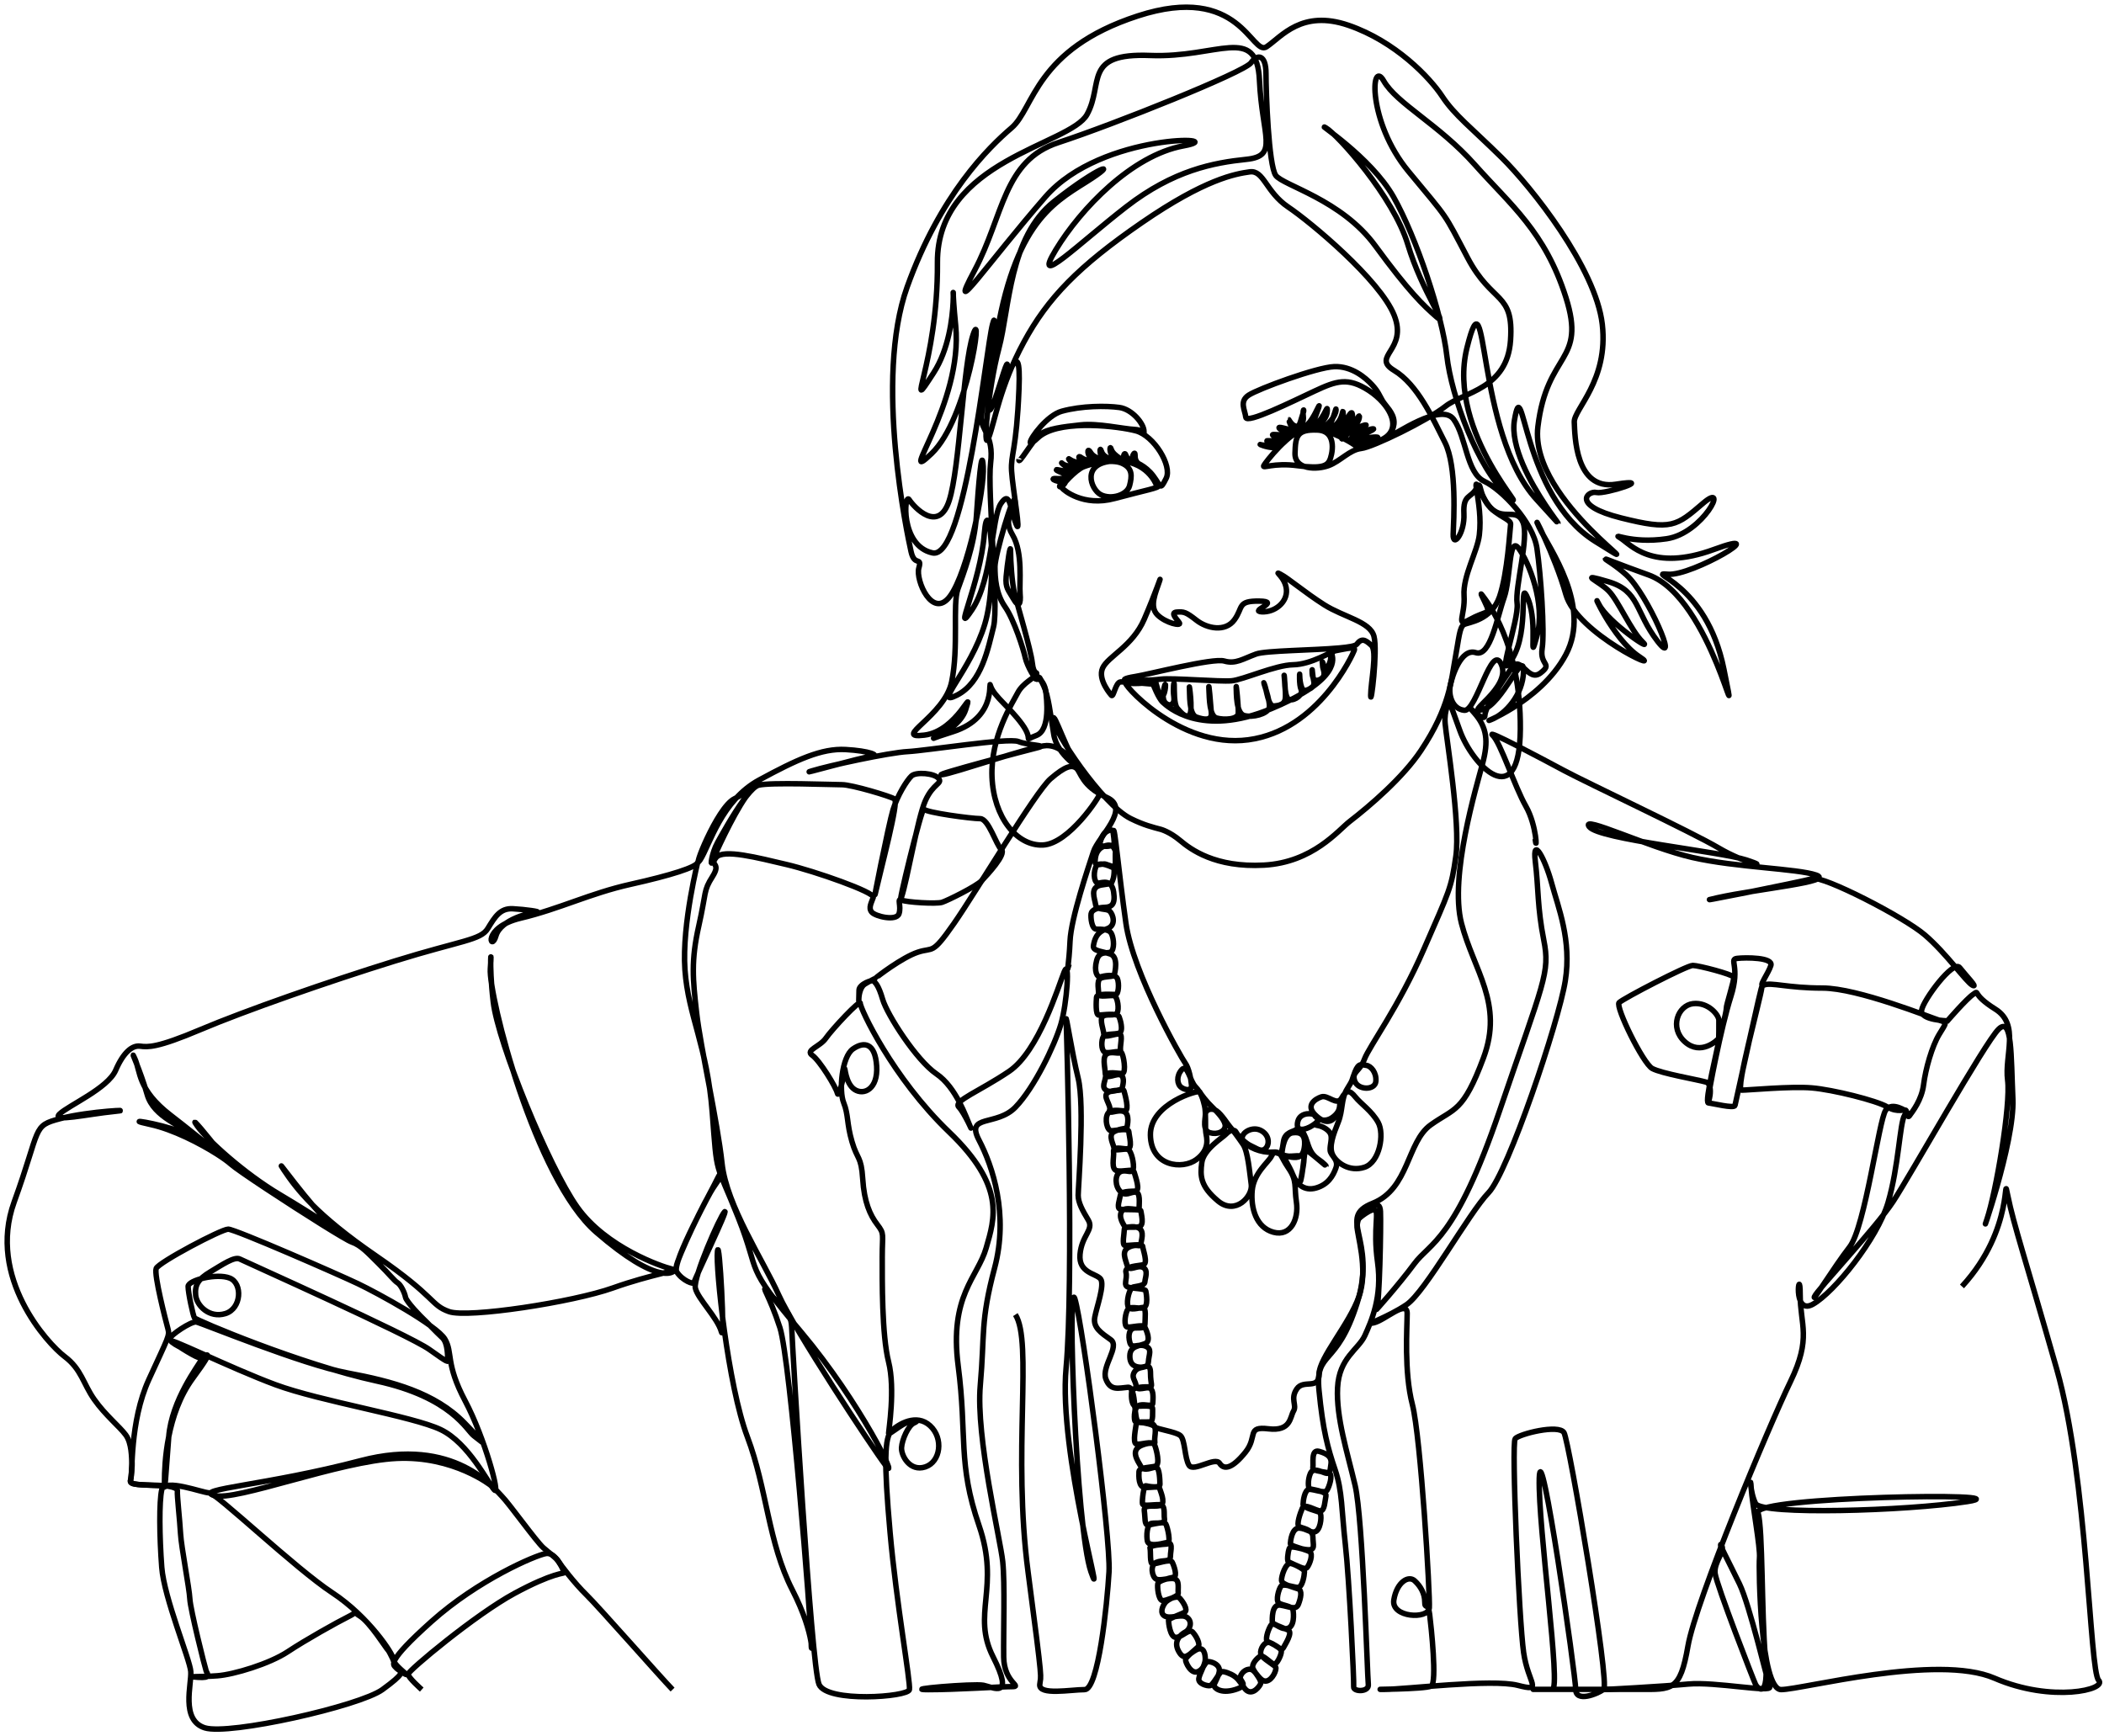 <svg width="292" height="241" viewBox="0 0 292 241" fill="none" xmlns="http://www.w3.org/2000/svg">
<path d="M160.461 67.269C160.461 67.269 159.209 63.782 154.602 63.987C149.994 64.192 151.352 67.931 152.772 68.663C154.191 69.394 156.427 68.733 156.768 67.409C157.109 66.085 157.207 64.966 155.717 64.304C154.228 63.642 151.418 64.374 150.367 64.794C149.317 65.213 147.183 67.446 147.389 67.726C147.594 68.005 150.302 70.378 154.704 69.189C159.107 68.005 160.899 67.726 160.797 67.409C160.694 67.096 159.746 65.544 158.682 64.878C157.617 64.216 157.515 63.778 157.529 63.134C157.547 62.491 156.968 63.395 157.207 63.904C157.445 64.412 156.45 63.815 156.268 63.204C156.086 62.594 155.731 63.395 156.123 63.834C156.511 64.272 154.513 63.293 154.242 62.403C153.971 61.512 153.883 63.148 154.681 63.573C155.479 63.997 153.257 63.834 152.888 62.701C152.519 61.568 152.617 63.731 153.262 63.834C153.906 63.936 151.973 63.815 151.38 62.841C150.787 61.862 150.839 63.363 151.67 63.834C152.501 64.304 150.652 63.973 150.045 63.503C149.438 63.032 149.742 64.113 150.773 64.304C151.805 64.496 149.284 64.374 148.537 63.796C147.79 63.223 149.097 64.873 149.886 64.775C150.675 64.677 148.164 64.966 147.487 64.374C146.81 63.782 148.579 65.614 149.415 65.227C150.255 64.84 148.822 65.679 147.179 65.278C145.535 64.878 147.902 65.968 148.481 65.829C149.06 65.689 148.14 66.537 146.689 66.43C145.232 66.327 147.179 67.106 147.72 66.779C148.262 66.453 147.501 67.702 147.095 67.562C146.689 67.423 149.434 65.148 149.886 64.929C150.339 64.71 153.308 63.34 157.491 64.127C157.491 64.127 158.948 64.579 160.05 66.048C161.151 67.516 160.965 68.141 161.842 66.397C162.72 64.654 160.148 60.468 157.645 59.802C155.274 59.172 147.697 58.236 144.532 60.38C144.35 60.501 144.186 60.636 144.032 60.781C143.421 61.363 143.108 61.55 143.014 61.475C142.996 61.461 142.986 61.433 142.986 61.396C142.977 60.813 145.311 57.644 147.351 57.08C150.129 56.31 153.547 56.31 155.344 56.557C157.137 56.8 158.799 58.86 158.766 59.909C158.733 60.958 159.223 59.699 157.496 59.611C155.769 59.522 152.412 58.711 149.961 58.977C147.51 59.242 145.367 59.499 144.331 60.3C143.295 61.102 141.24 64.78 141.418 63.754" stroke="black" stroke-width="0.76" stroke-miterlimit="10"/>
<path d="M58.532 234.516C58.532 234.516 56.636 232.842 56.636 232.376C56.636 231.91 65.983 224.098 71.398 221.166C76.814 218.234 78.35 218.421 78.308 218.281C78.261 218.141 77.224 215.396 75.777 215.629C74.335 215.862 66.342 219.288 59.886 225.063C53.429 230.838 54.648 231.071 54.876 231.397C55.1 231.724 56.954 232.884 56.207 232.236C55.46 231.584 54.47 230.703 54.536 230.19C54.606 229.677 51.216 224.424 46.114 221.073C41.011 217.722 29.998 207.211 29.05 207.211C28.103 207.211 22.823 205.141 22.449 206.782C22.076 208.423 22.122 213.261 22.449 217.54C22.776 221.819 26.343 230.283 26.478 232.008C26.613 233.728 25.035 238.753 28.42 239.825C31.805 240.897 49.932 236.8 53.07 234.52C56.207 232.241 55.819 232.045 55.343 231.626C54.867 231.206 54.125 229.305 53.854 229.044C53.583 228.782 51.314 225.137 49.928 224.298C48.541 223.459 50.217 223.459 48.471 224.331C46.725 225.203 42.463 227.589 39.933 229.263C37.402 230.936 32.472 232.428 30.171 232.6C27.869 232.772 25.432 232.67 27.43 232.81C29.428 232.95 28.784 232.39 28.616 231.938C28.448 231.486 26.417 223.39 26.347 221.926C26.277 220.462 25.162 214.738 25.059 212.893C24.956 211.042 24.55 207.448 24.62 206.964C24.69 206.474 23.504 206.213 21.786 206.157C20.073 206.101 17.813 206.195 18.131 205.407C18.448 204.614 17.949 197.408 20.661 191.475C23.369 185.546 23.574 185.406 23.303 184.427C23.033 183.448 21.338 176.89 21.679 176.056C22.02 175.217 30.717 170.611 31.669 170.611C32.617 170.611 46.973 176.89 49.68 178.181C52.388 179.472 60.619 183.961 61.744 185.867C62.873 187.774 61.79 189.219 64.545 194.425C67.299 199.636 69.465 207.728 68.606 206.8C67.747 205.868 65.04 200.289 61.156 198.429C57.271 196.569 44.498 194.523 38.224 192.197C31.95 189.871 22.421 185.126 23.868 186.291C24.951 187.163 26.898 187.694 27.65 188.221C27.687 188.244 27.72 188.272 27.753 188.296C27.935 188.445 28.009 188.594 27.93 188.757C27.57 189.503 23.822 194.295 23.416 199.455C23.009 204.619 22.827 208.012 22.827 205.593C22.827 203.174 23.098 196.29 26.753 191.311C30.409 186.333 28.196 188.636 27.5 188.403C26.8 188.17 23.574 186.217 23.574 185.797C23.574 185.378 26.529 183.355 27.253 183.495C27.977 183.635 41.987 189.4 48.21 190.566C54.433 191.726 60.39 193.311 64.456 197.497C68.518 201.683 66.734 199.986 65.763 199.287C64.792 198.588 62.715 193.95 52.253 191.68C41.791 189.414 27.197 183.238 26.991 182.921C26.786 182.609 26.109 179.435 26.109 178.559C26.109 177.687 30.105 176.675 31.898 177.407C33.691 178.139 33.523 181.63 31.287 182.325C29.05 183.019 27.29 181.206 27.155 179.78C27.02 178.349 27.496 177.547 29.186 176.536C30.88 175.524 32.538 174.373 33.285 174.755C34.032 175.137 56.772 185.303 59.573 187.303C62.374 189.303 62.192 189.069 62.145 188.697C62.099 188.324 62.192 186.417 61.38 185.671C60.567 184.926 59.12 183.392 58.807 183.113C58.49 182.833 56.398 180.684 56.277 180.055C56.156 179.426 55.633 178.33 55.175 178.05C54.718 177.771 53.994 176.811 52.528 175.37C51.062 173.93 50.133 172.858 48.803 172.392C48.392 172.247 46.791 171.296 44.718 170.005C40.054 167.097 33.028 162.478 32.029 161.578C31.641 161.228 30.96 160.734 30.096 160.184C27.748 158.693 24.022 156.772 20.922 156.092C16.679 155.16 21.917 155.859 24.984 157.071C28.051 158.283 28.327 158.93 26.88 157.63C25.437 156.33 21.329 155.118 20.423 151.911C19.522 148.699 17.893 145.166 18.71 146.933C19.527 148.699 19.027 151.212 23.677 154.796C28.327 158.376 31.263 161.028 30.269 159.634C29.274 158.241 26.025 154.376 27.379 156.283C28.733 158.189 33.882 162.888 38.845 165.82C43.812 168.751 48.597 172.098 45.932 169.912C43.266 167.726 37.58 159.681 39.386 162.375C41.193 165.069 43.812 168.56 52.206 174.331C60.605 180.097 59.699 181.122 62.318 182.054C64.937 182.987 79.563 180.731 85.049 178.773C90.534 176.815 94.395 176.4 93.177 176.121C91.958 175.841 84.101 173.189 80.105 167.54C76.109 161.89 69.134 144.793 68.457 139.074C67.78 133.355 68.322 130.842 68.051 134.469C67.78 138.095 74.213 163.634 82.747 171.031C91.281 178.428 93.784 176.89 93.854 175.846C93.924 174.802 97.85 166.426 99.204 164.542C100.558 162.659 100.137 162.347 99.544 163.634C98.952 164.925 93.144 175.319 93.924 176.54C94.703 177.761 96.328 178.353 96.328 178.004C96.328 177.654 101.202 167.572 100.562 168.201C99.918 168.831 96.192 177.305 96.501 178.773C96.809 180.241 99.573 182.889 100.114 184.842C100.656 186.795 99.843 171.446 99.573 173.678C99.302 175.911 101.015 192.286 103.727 199.45C106.435 206.614 106.617 214.146 109.955 220.663C113.298 227.174 112.574 230.433 112.574 227.92C112.574 225.408 109.684 188.752 108.242 184.287C106.799 179.822 105.441 178.055 106.528 179.356C107.612 180.656 109.778 181.495 109.871 184.194C109.96 186.893 112.579 231.174 113.662 233.779C114.745 236.385 126.033 235.546 126.211 234.525C126.393 233.5 124.404 222.592 123.526 212.688C122.644 202.778 122.779 199.501 123.732 198.592C124.68 197.683 127.187 196.15 129.082 197.893C130.977 199.636 130.539 202.918 128.405 203.612C126.272 204.307 125.053 202.041 125.118 200.927C125.188 199.809 126.052 197.865 126.846 197.511C127.639 197.157 127.117 197.105 126.122 197.362C125.128 197.618 123.321 199.268 123.321 198.942C123.321 198.615 124.269 192.803 123.321 189.032C122.373 185.266 122.439 177.659 122.439 174.447C122.439 171.236 122.779 171.306 121.762 169.982C120.744 168.658 119.932 166.84 119.731 163.634C119.526 160.422 118.984 161.019 118.242 158.469C117.495 155.924 117.766 154.735 117.089 153.062C116.412 151.389 116.818 146.676 118.377 145.595C119.936 144.513 121.458 144.756 121.664 147.967C121.869 151.179 119.871 152.083 118.583 151.212C117.294 150.34 117.261 147.86 117.229 148.457C117.196 149.049 116.384 152.573 116.211 151.738C116.038 150.904 113.741 147.17 112.724 146.471C111.706 145.772 113.807 145.287 114.619 144.099C115.431 142.915 119.437 138.608 119.395 139.26C119.348 139.913 123.863 149.585 131.72 157.122C139.577 164.659 138.041 169.124 136.864 173.217C135.693 177.309 131.72 179.822 132.98 189.591C134.245 199.361 132.891 203.081 135.87 211.732C138.848 220.383 134.81 224.014 137.821 229.966C140.833 235.919 137.854 234.199 136.5 233.919C135.146 233.639 124.899 234.525 128.825 234.525C132.751 234.525 138.848 234.106 140.426 234.106C142.004 234.106 139.343 233.593 139.297 230.013C139.25 226.433 139.479 219.828 139.161 216.757C138.844 213.685 135.412 199.455 136.047 192.29C136.678 185.126 136.047 183.453 138.031 176.009C140.016 168.565 137.761 161.867 135.865 158.241C133.97 154.614 138.312 156.381 140.926 153.682C143.54 150.983 146.341 145.147 147.219 142.216C148.101 139.284 148.508 132.865 147.695 134.888C146.883 136.911 144.175 145.912 140.044 148.704C135.912 151.496 132.257 152.82 133.069 153.659C133.881 154.498 135.17 157.495 134.628 156.311C134.087 155.127 132.733 150.937 129.955 149.053C127.177 147.17 123.116 140.822 122.504 138.729C121.892 136.636 121.486 136.464 121.286 136.184C121.085 135.904 119.255 136.604 119.222 137.405C119.189 138.207 119.189 139.396 119.189 138.729C119.189 138.062 119.409 137.004 119.983 136.617C120.557 136.231 121.575 135.778 121.598 135.709C121.622 135.639 125.179 132.898 127.378 132.166C129.577 131.434 129.273 132.656 132.387 128.19C135.501 123.725 143.694 109.909 145.795 108.096C147.896 106.283 148.774 106.143 149.385 106.632C149.997 107.122 150.132 109.145 153.582 110.678C157.037 112.212 152.429 116.122 151.752 118.215C151.075 120.308 148.638 127.426 148.503 130.633C148.367 133.844 147.961 135.448 148.367 133.844" stroke="black" stroke-width="0.76" stroke-miterlimit="10"/>
<path d="M22.828 206.218C22.828 206.218 21.54 206.204 20.298 206.12C19.052 206.036 18.001 206.05 18.099 205.547C18.197 205.043 18.393 203.435 18.314 202.894C18.235 202.354 18.309 200.331 17.45 199.166C16.591 198.005 14.607 196.42 13.071 194.234C11.535 192.048 11.311 190.048 8.963 188.282C6.615 186.515 -1.826 177.305 1.965 166.84C5.756 156.376 4.402 156.306 8.398 155.257C12.394 154.209 19.299 153.934 15.779 154.279C12.259 154.624 7.044 155.812 8.263 154.628C9.481 153.444 14.967 151.072 16.05 148.559C17.133 146.047 18.351 145.073 19.434 145.208C20.518 145.343 21.736 145.488 27.833 142.905C33.93 140.323 45.485 136.277 54.784 133.392C64.084 130.507 66.703 130.507 67.697 128.88C68.692 127.253 69.411 126.041 71.175 126.135C72.935 126.228 75.148 126.554 74.471 126.601C73.794 126.647 69.504 127.533 68.827 129.905C68.15 132.278 66.796 128.745 72.258 127.44C77.721 126.139 81.876 124 87.52 122.741C93.164 121.483 96.637 120.369 96.819 119.716C97.001 119.064 94.606 128.181 95.059 134.599C95.512 141.018 98.15 145.203 98.85 154.414C99.55 163.624 99.21 160.832 102.464 169.022C105.713 177.207 103.005 175.161 111.222 184.93C119.438 194.7 124.905 206.041 122.939 203.44C120.974 200.839 110.232 184.557 108.061 179.719C105.89 174.881 100.839 167.344 100.204 161.485C99.574 155.626 97.225 145.39 96.684 140.645C96.142 135.9 95.895 133.341 96.978 128.526C98.061 123.711 97.59 123.711 98.873 121.688C100.162 119.665 98.397 120.224 99.392 119.012C100.386 117.805 105.171 119.059 109.144 119.991C113.117 120.923 121.422 123.851 121.198 124.55C120.974 125.249 120.475 125.99 120.974 126.596C121.469 127.202 124.405 127.896 124.765 126.829C125.124 125.762 124.438 124.62 125.115 124.932C125.792 125.244 129.956 125.491 130.736 125.244C131.515 124.997 135.507 123.016 136.254 122.228C137.001 121.441 139.699 118.56 138.976 117.926C138.252 117.292 137.202 113.629 136.016 113.629C134.83 113.629 128.5 112.79 128.229 112.305C127.958 111.815 124.335 126.782 125.115 124.517C125.895 122.252 127.351 113.521 128.434 111.116C129.517 108.711 130.839 108.781 130.264 108.049C129.69 107.317 127.15 107.108 126.506 107.7C125.862 108.292 124.541 110.422 123.934 112.407C123.327 114.393 120.853 126.815 121.562 123.673C122.272 120.532 124.746 111.289 124.167 110.907C123.593 110.524 118.21 108.916 116.852 108.916C115.498 108.916 106.829 108.567 105.274 108.986C104.83 109.107 104.242 109.685 103.607 110.492C103.472 110.664 103.332 110.851 103.187 111.046C101.707 113.074 100.115 115.987 99.583 116.943C98.771 118.406 98.533 120.467 98.855 119.576C99.177 118.686 101.628 113.298 103.467 110.669C105.307 108.04 104.359 109.667 101.922 110.874C99.485 112.081 95.872 121.385 97.183 119.339C98.491 117.292 100.12 111.107 105.353 108.268C110.587 105.43 114.023 103.85 117.361 104.036C120.699 104.222 122.146 104.875 120.974 104.968C119.802 105.061 110.321 107.728 112.669 107.001C115.017 106.273 123.369 104.456 125.988 104.32C128.607 104.185 139.937 102.367 141.338 102.927C142.739 103.486 145.47 103.416 144.046 103.766C142.622 104.115 129.419 107.602 130.703 107.532C131.992 107.462 143.434 103.486 145.264 103.486C147.094 103.486 148.177 104.917 149.293 105.998C150.409 107.08 146.721 104.917 146.245 101.952C145.768 98.988 145.498 96.578 144.858 95.217C144.214 93.856 144.246 93.823 144.013 94.238C143.775 94.658 142.524 92.388 142.286 91.274C142.048 90.16 140.75 86.039 139.485 84.226C138.219 82.413 138.084 80.227 138.084 78.642C138.084 77.057 140.726 68.071 140.862 69.516C140.997 70.96 139.032 71.734 140.521 74.242C142.01 76.754 141.436 80.907 141.571 82.404C141.707 83.9 141.366 84.394 140.656 83.135C139.947 81.882 139.503 81.635 139.639 80.031C139.774 78.428 140.25 75.114 140.25 76.507C140.25 77.901 140.442 80.889 140.792 82.334C141.142 83.779 143.061 90.16 143.261 91.996C143.467 93.837 144.041 93.143 143.836 93.6C143.63 94.056 141.964 94.774 141.24 96.168C140.516 97.562 137.449 102.26 137.673 107.844C137.897 113.428 141.105 117.428 144.718 117.288C148.331 117.148 152.678 110.501 152.626 110.175C152.575 109.848 151.632 108.511 149.895 106.684C148.159 104.856 146.175 98.331 146.165 99.846C146.156 101.361 152.892 111.615 156.912 113.615C158.765 114.538 160.059 114.836 161.118 115.12C161.118 115.12 162.327 115.442 163.784 116.663C165.241 117.884 168.649 120.453 175.423 120.08C182.197 119.707 185.749 115.223 187.309 114.02C190.152 111.829 194.731 107.891 197.206 104.171C201.202 98.172 201.403 94.401 201.944 91.474C202.486 88.542 202.556 87.009 203.186 86.683C203.816 86.356 206.977 86.123 208.107 82.823C209.236 79.518 209.549 73.473 209.643 72.82C209.731 72.168 208.559 71.935 207.159 70.774C205.758 69.613 204.587 65.749 204.899 67.796C205.217 69.842 205.576 71.935 205.306 74.261C205.035 76.587 203.004 79.933 203.186 82.679C203.368 85.424 201.921 87.144 203.998 85.983C206.076 84.823 206.799 85.238 206.347 84.17C205.894 83.103 205.217 81.938 205.758 82.683C206.3 83.429 211.085 89.288 210.996 101.197C210.908 113.107 204.302 106.18 202.598 101.384C200.894 96.588 200.726 96.448 200.959 97.091C201.197 97.734 200.385 98.405 200.562 100.452C200.744 102.498 202.687 114.314 202.052 118.826C201.421 123.338 201.151 123.618 197.626 131.709C194.106 139.801 190.04 145.199 189.363 147.012C188.686 148.825 187.556 148.732 188.009 150.037C188.462 151.342 190.829 151.361 190.945 150.107C191.062 148.853 190.245 147.944 189.615 147.874C188.98 147.804 188.578 147.455 188.055 148.76C187.537 150.06 187.85 149.739 186.972 151.132C186.09 152.526 186.398 154.097 185.721 155.77C185.044 157.444 184.4 159.154 184.942 160.268C185.483 161.387 187.276 162.711 189.377 162.011C191.478 161.312 192.154 157.406 191.272 155.803C190.39 154.199 188.868 153.221 188.088 152.246C187.309 151.267 186.837 151.267 186.193 152.419C185.549 153.57 184.297 151.929 183.382 152.246C182.467 152.559 181.216 153.43 182.5 154.721C183.788 156.013 184.769 155.77 185.24 155.071C185.717 154.372 186.071 154.129 186.02 153.57C185.969 153.011 186.309 152.47 186.039 152.857C185.768 153.239 186.277 154.06 185.007 155.038C183.737 156.017 182.57 155.127 182.435 154.81C182.299 154.493 180.493 154.316 180.133 155.593C179.774 156.87 180.651 157.01 181.781 156.432C182.911 155.849 183.406 154.968 182.976 155.477C182.547 155.989 182.299 156.129 182.906 156.222C183.513 156.316 184.484 156.828 184.69 157.476C184.895 158.129 184.554 158.916 184.601 159.662C184.647 160.408 185.819 160.916 185.413 162.081C185.007 163.242 184.283 164.431 182.635 164.897C180.987 165.363 179.928 164.337 179.428 163.06C178.929 161.783 177.86 160.236 177.925 159.886C177.995 159.536 178.163 157.411 179.381 157.234C180.53 157.071 181.137 157.527 181.062 158.865C181.057 158.944 181.048 159.028 181.039 159.117C180.871 160.65 180.124 160.72 179.279 160.618C178.434 160.515 177.925 160.268 178.602 160.445C179.279 160.622 180.973 160.063 180.973 160.897C180.973 161.736 180.264 164.943 180.567 163.652C180.871 162.361 181.006 159.779 181.212 159.639C181.417 159.499 184.802 162.571 183.854 161.629C182.906 160.688 182.094 160.758 181.45 158.627C180.805 156.497 180.147 156.497 179.858 156.796C179.568 157.094 178.317 157.094 178.13 158.436C177.944 159.779 177.827 160.04 177.57 160.11C177.318 160.18 176.851 159.616 176.468 160.455C176.086 161.294 174.008 162.781 173.784 165.223C173.56 167.665 174.325 170.388 176.739 171.035C179.153 171.683 180.259 169.152 179.923 166.873C179.587 164.594 180.058 163.941 178.817 162.128C177.575 160.315 177.934 159.802 176.515 159.919C175.096 160.035 173.107 159.243 172.519 158.338C171.931 157.43 173.625 156.269 174.914 156.875C176.202 157.481 176.221 158.851 175.637 159.411C175.049 159.97 174.456 159.411 173.653 159.061C172.846 158.711 171.823 157.667 171.552 157.155C171.282 156.642 170.605 156.921 170.152 157.411C169.699 157.9 167.038 159.504 166.791 161.364C166.543 163.223 166.585 164.645 169.027 166.691C171.464 168.737 173.882 166.039 173.653 164.389C173.424 162.739 173.2 159.853 172.523 158.851C171.847 157.849 171.081 156.828 170.74 156.455C170.399 156.082 169.545 154.665 168.821 154.176C168.098 153.687 167.285 154.06 167.285 154.689C167.285 155.318 166.833 156.921 167.916 157.224C168.999 157.527 169.979 157.043 170.04 156.316C170.096 155.593 169.069 154.456 168.28 153.71C167.491 152.964 166.632 151.85 166.496 151.547C166.361 151.244 159.587 153.174 159.657 157.546C159.727 161.918 164.106 162.384 166.044 160.939C167.981 159.494 167.463 157.933 167.351 157.196C167.239 156.455 167.397 154.381 167.169 153.477C166.945 152.568 166.739 151.71 165.927 150.871C165.115 150.032 164.797 147.59 164.008 148.475C163.219 149.361 163.355 150.522 163.961 150.941C164.568 151.361 165.423 151.412 165.362 150.615C165.301 149.818 165.003 148.242 164.48 147.543C163.961 146.844 157.258 135.149 156.263 128.171C155.269 121.194 154.662 114.216 154.526 115.405C154.526 115.405 155.049 116.817 154.526 117.218C154.293 117.4 153.896 117.474 153.527 117.474C153.075 117.479 152.664 117.372 152.645 117.218C152.612 116.938 152.981 115.908 153.303 115.628C153.625 115.349 154.218 115.06 154.386 115.279C154.554 115.498 154.638 116.989 154.709 117.754C154.779 118.523 154.779 117.041 153.541 117.353C152.304 117.665 152.019 118.593 151.982 119.516C151.949 120.439 152.897 119.777 153.471 119.954C154.046 120.126 154.69 120.443 154.723 120.234C154.755 120.024 154.984 118.691 154.844 118.299C154.723 117.968 154.844 119.879 154.769 120.415C154.755 120.513 154.737 120.564 154.709 120.55C154.522 120.462 152.458 119.329 152.066 120.359C151.679 121.39 151.898 122.643 152.472 122.573C153.047 122.504 154.284 122.033 154.554 123.813C154.825 125.594 154.228 125.92 153.28 125.943C152.332 125.967 151.52 126.293 151.431 126.806C151.343 127.318 151.501 128.969 152.178 128.969C152.538 128.969 152.991 128.973 153.387 129.052C153.737 129.122 154.041 129.248 154.19 129.477C154.508 129.966 154.709 131.336 154.326 131.966C153.943 132.595 152.631 131.709 152.202 133.289C151.772 134.87 152.314 135.709 152.72 135.592C153.126 135.476 154.774 135.103 155.068 135.825C155.362 136.548 155.217 138.011 154.849 138.034C154.48 138.058 152.225 137.825 152.178 138.407C152.132 138.99 152.019 140.896 152.496 140.896C152.972 140.896 155.091 140.547 155.315 141.129C155.54 141.712 155.792 142.803 155.521 143.246C155.25 143.688 153.42 143.362 153.126 143.875C152.832 144.388 152.808 145.711 153.285 146.014C153.761 146.317 155.227 145.758 155.586 146.038C155.946 146.317 156.333 148.923 155.768 148.993C155.203 149.063 153.509 148.573 153.443 149.389C153.373 150.205 152.813 150.923 153.579 151.365C154.344 151.808 155.838 150.853 155.992 151.412C156.151 151.971 156.739 154.111 156.151 154.181C155.563 154.251 154.186 153.808 153.737 154.577C153.285 155.346 153.649 156.949 154.232 156.949C154.816 156.949 156.646 156.507 156.669 157.089C156.693 157.672 157.234 159.438 156.464 159.462C155.698 159.485 154.456 159.042 154.545 159.858C154.634 160.674 154.116 162.347 155.063 162.51C155.245 162.543 155.432 162.547 155.628 162.538C156.445 162.51 157.286 162.249 157.412 162.72C157.57 163.303 158.313 165.279 157.57 165.326C156.823 165.372 155.586 165.326 155.493 165.885C155.404 166.444 154.951 167.651 155.423 167.815C155.894 167.978 158.336 167.791 158.336 168.071C158.336 168.351 158.877 170.117 158.065 170.28C157.253 170.443 156.034 170.141 156.034 170.653C156.034 171.166 155.694 172.793 156.104 172.863C156.511 172.933 158.565 172.56 158.588 173.002C158.611 173.445 159.354 175.352 158.677 175.538C158 175.725 156.034 175.701 156.263 176.61C156.492 177.519 155.834 178.423 156.581 178.656C157.328 178.889 158.952 178.82 159.018 179.192C159.088 179.565 159.4 181.309 158.7 181.518C158 181.728 156.758 181.145 156.422 181.915C156.086 182.684 155.992 184.101 156.445 184.194C156.898 184.287 158.681 183.774 158.882 184.194C159.088 184.613 159.783 186.1 158.971 186.473C158.159 186.846 156.851 186.776 156.805 188.147C156.758 189.517 157.617 189.75 158.294 189.773C158.971 189.797 159.671 189.121 159.671 190.612C159.671 192.099 160.054 192.495 159.536 192.495C159.018 192.495 157.122 192.449 157.052 193.195C156.982 193.94 157.052 195.194 157.706 195.194C158.359 195.194 159.984 194.984 159.965 195.52C159.942 196.057 160.054 197.194 159.694 197.334C159.648 197.352 159.587 197.362 159.508 197.366C158.957 197.413 157.724 197.25 157.687 197.655C157.64 198.121 157.169 200.238 157.687 200.424C158.205 200.61 159.965 199.888 160.236 200.541C160.507 201.193 161.025 203.286 160.371 203.496C159.718 203.705 158.093 203.636 158.07 204.265C158.046 204.894 157.981 206.474 158.952 206.474C159.923 206.474 160.848 206.241 160.936 206.591C161.02 206.912 161.758 208.52 161.142 208.912C161.09 208.945 161.03 208.968 160.955 208.987C160.031 209.173 158.677 208.753 158.812 209.709C158.947 210.665 158.812 211.662 159.307 211.662C159.4 211.662 159.531 211.643 159.694 211.611C160.399 211.48 161.59 211.159 161.791 211.522C162.038 211.965 162.58 214.268 161.949 214.314C161.319 214.361 159.466 214.477 159.601 214.897C159.736 215.316 159.531 217.083 159.984 217.083C160.437 217.083 162.421 216.337 162.668 216.803C162.916 217.269 163.457 218.803 162.874 218.919C162.285 219.036 160.773 219.386 160.684 219.828C160.595 220.271 160.754 222.038 161.314 222.154C161.879 222.271 163.257 221.315 163.728 221.828C164.2 222.341 164.923 223.478 164.405 223.781C163.887 224.084 162.169 224.643 162.169 224.918C162.169 225.193 162.374 227.268 163.205 227.268C164.041 227.268 165.012 226.014 165.507 226.522C166.002 227.035 166.637 228.218 166.272 228.591C165.913 228.964 164.559 229.985 164.536 230.358C164.512 230.731 165.283 232.404 166.23 232.031C167.178 231.658 167.131 230.544 167.808 230.638C168.485 230.731 169.209 231.15 169.232 231.798C169.256 232.451 168.532 233.635 168.485 233.914C168.439 234.194 169.321 235.168 171.422 234.52C173.523 233.868 171.94 233.383 172.145 232.707C172.351 232.031 173.163 231.477 173.77 231.775C174.382 232.078 174.876 233.448 175.735 233.332C176.594 233.215 177.225 231.728 177.043 231.402C177.005 231.332 176.898 231.239 176.744 231.127C176.184 230.703 175.054 230.022 174.965 229.542C174.853 228.936 175.483 227.729 176.272 228.009C177.061 228.288 177.85 229.216 178.102 228.731C178.35 228.242 179.48 226.568 178.756 226.242C178.032 225.916 176.543 225.426 176.566 225.123C176.59 224.82 176.431 222.588 177.719 222.798C179.008 223.007 179.862 223.543 180.203 222.658C180.544 221.772 180.745 220.751 180.18 220.542C179.615 220.332 177.902 219.936 177.855 219.381C177.808 218.822 178.42 216.869 179.143 217.008C179.867 217.148 181.039 218.011 181.403 217.568C181.762 217.125 182.285 215.708 181.762 215.382C181.678 215.33 181.552 215.274 181.403 215.219C181.263 215.167 181.099 215.111 180.931 215.055C180.114 214.794 179.064 214.505 179.078 214.263C179.101 213.913 179.283 212.03 180.343 212.1C181.403 212.17 182.08 212.986 182.715 212.496C183.35 212.007 183.462 210.147 183.168 209.937C182.873 209.728 180.843 209.308 180.843 208.842C180.843 208.376 181.048 206.749 181.702 206.726C182.355 206.703 183.821 207.332 184.139 206.889C184.456 206.446 185.04 204.68 184.456 204.47C184.363 204.437 184.241 204.409 184.101 204.381C183.354 204.237 182.103 204.134 182.201 203.705C182.313 203.193 181.907 201.123 183.06 201.449C184.213 201.776 184.867 202.219 184.713 203.244C184.559 204.274 184.619 204.675 183.901 204.447C183.182 204.218 182.225 203.663 181.851 204.535C181.478 205.407 181.543 206.516 181.734 206.628C181.921 206.74 184.171 206.959 184.022 207.621C183.873 208.283 183.859 209.695 183.261 209.714C182.663 209.732 181.062 208.614 180.754 209.313C180.451 210.012 179.895 211.611 180.278 211.876C180.661 212.142 182.192 212.226 182.206 213.326C182.22 214.426 182.579 215.139 181.548 215.107C180.516 215.074 179.125 214.375 178.924 214.948C178.719 215.521 178.621 216.622 178.789 216.761C178.957 216.901 181.057 217.67 181.039 218.155C181.02 218.644 180.777 220.397 180.072 220.336C179.367 220.276 178.107 219.763 177.785 220.164C177.463 220.565 177.033 222.14 177.463 222.485C177.892 222.83 179.325 222.905 179.442 223.445C179.559 223.986 179.68 225.869 178.611 226.046C177.547 226.219 176.767 224.914 176.342 225.646C175.917 226.377 175.558 227.673 175.917 227.846C176.277 228.018 177.846 228.685 177.832 229.225C177.818 229.766 177.183 231.08 176.8 230.987C176.417 230.894 175.329 229.715 174.956 229.869C174.582 230.022 173.854 230.759 173.84 231.351C173.821 231.943 175.245 233.164 174.923 233.775C174.601 234.385 173.551 235.518 172.673 234.264C171.79 233.01 171.725 232.954 171.286 232.642C170.847 232.33 169.788 231.905 169.494 232.05C169.195 232.19 168.341 233.9 167.934 233.97C167.528 234.04 166.277 233.709 166.375 232.991C166.478 232.278 167.257 231.071 167.271 230.358C167.29 229.645 167.103 228.424 166.02 228.997C164.937 229.57 164.396 230.656 163.583 229.207C162.771 227.757 163.887 226.853 164.512 226.522C165.138 226.191 165.521 225.156 164.802 224.55C164.083 223.944 162.822 224.62 161.926 224.41C161.03 224.201 161.114 223.292 161.655 222.527C162.197 221.758 163.583 221.656 163.518 221.096C163.448 220.537 163.737 219.353 163.009 219.143C162.281 218.933 160.992 219.493 160.437 219.162C159.877 218.831 159.573 217.241 160.469 216.859C161.366 216.477 162.435 216.892 162.435 216.02C162.435 215.149 162.967 213.834 161.623 214.17C160.278 214.505 159.372 214.501 159.237 213.89C159.102 213.279 159.134 211.569 159.797 211.448C160.46 211.326 161.725 211.606 161.609 210.837C161.492 210.068 161.795 208.865 160.913 208.847C160.031 208.828 158.644 209.089 158.56 208.744C158.476 208.395 158.714 206.134 159.036 206.227C159.358 206.32 161.002 206.6 160.983 206.041C160.964 205.481 160.946 203.743 160.441 203.668C159.937 203.594 158.798 204.349 158.327 203.528C157.855 202.708 156.819 201.263 158.481 200.596C160.143 199.93 160.343 200.769 160.259 200.023C160.175 199.273 160.768 197.79 159.648 197.511C158.532 197.231 157.598 197.651 157.482 197.161C157.365 196.672 157.398 195.208 158.191 195.031C158.985 194.859 159.951 195.329 159.984 194.77C160.017 194.211 160.138 192.989 159.629 192.696C159.12 192.398 157.766 193.185 157.682 192.384C157.598 191.582 156.903 191.162 157.514 190.323C158.126 189.484 159.307 190.114 159.377 189.032C159.447 187.951 159.951 187.219 158.938 186.832C157.92 186.45 157.075 187.322 156.805 186.343C156.534 185.364 156.702 184.352 157.552 184.32C158.401 184.287 158.905 184.422 158.905 183.728C158.905 183.029 159.111 181.472 158.611 181.481C158.112 181.49 156.749 182.017 156.534 181.295C156.319 180.572 156.725 178.759 157.29 178.633C157.855 178.507 158.859 178.461 158.891 177.911C158.924 177.365 159.41 176.307 158.621 175.911C157.832 175.515 156.693 176.587 156.441 175.678C156.193 174.769 155.582 173.632 156.702 173.096C157.818 172.56 158.28 173.198 158.327 172.699C158.373 172.201 158.868 170.886 158.046 170.453C157.225 170.024 156.254 170.523 156.104 170.266C155.96 170.01 155.157 168.905 155.689 168.113C156.221 167.32 158.103 168.239 158.093 167.637C158.084 167.036 158.308 165.451 157.552 165.461C156.795 165.47 156.23 166.09 155.488 165.381C154.741 164.673 154.685 163.079 155.455 162.659C156.221 162.24 157.103 162.972 157.272 162.31C157.44 161.648 157.033 159.718 156.539 159.541C156.044 159.369 154.564 159.853 154.596 159.401C154.629 158.949 153.681 157.588 154.62 157.075C155.558 156.563 156.38 156.716 156.412 156.46C156.445 156.204 156.842 154.647 155.974 154.283C155.105 153.924 153.705 154.796 153.99 154.111C154.27 153.426 152.953 152.158 153.742 151.659C154.531 151.16 155.614 151.519 155.717 151.1C155.82 150.68 156.156 149.575 155.558 149.226C154.961 148.876 153.434 149.995 153.392 148.993C153.345 147.991 152.93 146.634 153.686 146.238C154.442 145.842 155.638 146.527 155.516 145.842C155.395 145.157 155.866 143.702 155.404 143.539C154.942 143.376 153.168 144.169 153.191 143.609C153.215 143.05 152.547 141.526 153.033 141.088C153.518 140.649 154.671 141.097 155.017 140.612C155.367 140.123 155.105 138.356 154.643 138.216C154.181 138.076 152.407 138.482 152.463 138.007C152.519 137.531 152.15 136.142 152.71 135.806C153.275 135.475 154.606 135.611 154.652 135.331C154.699 135.051 155.297 132.819 154.078 132.413C152.86 132.008 151.618 132.008 151.753 131.252C151.889 130.497 152.127 129.379 153.569 128.941C155.012 128.502 154.47 126.876 153.999 126.456C153.527 126.037 152.155 126.386 152.052 125.566C151.949 124.746 151.17 123.142 152.832 122.844C154.489 122.545 154.12 122.825 154.405 122.215C154.695 121.604 154.624 120.401 154.624 120.401" stroke="black" stroke-width="0.76" stroke-miterlimit="10"/>
<path d="M143.532 93.94C143.532 93.94 143.518 94.317 144.003 94.238C144.489 94.159 145.054 95.152 145.142 95.982C145.231 96.811 145.843 101.342 143.812 102.088C141.781 102.833 143.588 102.936 141.87 100.554C140.156 98.172 137.986 96.695 137.491 95.25C136.996 93.805 138.756 99.529 132.211 101.575C125.665 103.621 132.841 102.134 134.017 98.503C135.189 94.877 132.888 101.482 128.284 102.036C123.681 102.596 131.085 99.431 132.075 94.639C133.07 89.847 132.187 83.872 132.934 81.779C133.681 79.686 135.236 75.71 135.507 71.66C135.777 67.614 136.253 61.61 136.454 64.752C136.66 67.893 134.288 79.472 131.851 82.753C129.414 86.035 127.043 80.52 127.519 78.847C127.995 77.174 126.907 78.707 126.436 76.545C125.959 74.382 121.291 52.684 125.894 39.843C130.497 27.006 137.225 20.448 140.385 17.749C143.546 15.05 143.634 6.865 157.901 2.213C172.168 -2.439 173.704 7.886 175.777 6.492C177.854 5.098 180.651 1.281 187.154 3.514C193.657 5.746 198.442 10.771 200.156 13.377C201.869 15.982 204.217 17.749 208.372 21.841C212.527 25.934 221.463 37.19 222.368 45.007C223.269 52.824 218.395 56.823 218.484 58.59C218.573 60.356 218.573 68.112 224.264 67.213C229.955 66.313 222.728 68.639 221.556 68.36C220.384 68.08 217.943 70.126 224.987 71.893C232.032 73.659 232.662 73.011 236.364 69.847C240.067 66.681 236.364 74.032 231.309 74.778C226.253 75.524 223.545 73.846 224.899 74.685C226.253 75.524 229.254 79.43 237.868 76.265C246.481 73.1 234.833 79.984 231.491 79.705C228.148 79.425 236.817 80.73 239.254 92.915C241.691 105.103 237.63 82.958 228.783 79.798C219.936 76.633 222.732 77.099 225.711 79.798C228.689 82.497 233.204 93.101 230.043 89.008C226.883 84.916 227.606 82.031 223.181 80.73C218.755 79.43 221.916 80.637 223.269 82.031C224.623 83.424 226.341 87.522 227.966 89.102C229.59 90.682 223.181 86.403 221.915 83.891C220.65 81.378 223.811 88.729 227.513 91.148C231.215 93.567 218.844 87.983 217.312 82.497C215.781 77.011 212.256 70.308 213.61 73.193C214.964 76.078 220.926 84.077 217.312 90.868C213.699 97.66 204.941 100.638 206.93 99.892C208.914 99.147 211.355 96.452 211.444 93.194C211.533 89.936 208.466 97.846 205.758 98.499C203.05 99.151 209.731 95.52 208.377 92.267C207.023 89.013 204.936 98.76 203.232 98.592C201.528 98.424 201.005 96.457 201.276 95.133C201.547 93.809 202.779 89.936 204.815 90.589C206.846 91.241 207.793 85.611 208.741 82.958C209.689 80.306 209.371 74.214 210.772 76.12C212.172 78.027 214.521 83.797 213.302 88.263C212.084 92.728 213.484 86.683 212.084 83.191C210.683 79.705 212.368 87.508 209.857 91.465C207.345 95.422 210.865 85.979 210.548 83.746C210.23 81.513 212.242 74.582 211.36 72.489C210.478 70.397 208.713 72.34 206.874 70.49C205.034 68.639 205.693 66.374 204.904 67.791C204.115 69.208 203.031 68.583 203.167 71.301C203.302 74.018 201.608 76.116 201.678 74.163C201.748 72.21 202.219 64.743 200.525 61.396C198.83 58.044 196.734 53.374 193.48 51.416C190.226 49.459 195.445 48.624 193.48 43.739C191.514 38.855 181.902 30.833 178.783 28.74C175.67 26.647 175.399 23.575 173.433 23.855C171.468 24.134 167.271 24.834 158.466 30.902C149.661 36.971 145.394 41.367 142.08 47.51C138.76 53.649 138.084 58.464 137.206 60.767C136.324 63.069 137.136 53.929 138.63 48.349C140.119 42.765 140.054 32.93 146.281 27.975C152.509 23.02 155.665 22.158 150.749 25.253C145.838 28.348 140.32 31.392 137.883 49.323C135.446 67.255 140.119 47.37 139.778 50.997C139.437 54.623 141.767 45.347 141.417 53.998C141.067 62.65 140.254 62.999 140.39 65.372C140.525 67.744 141.814 74.811 141.001 72.699C140.189 70.588 140.189 67.954 138.901 69.907C137.612 71.86 137.747 80.371 134.904 84.627C132.061 88.883 136.057 81.001 136.599 74.163C137.141 67.325 138.63 80.162 136.669 86.65C134.704 93.138 129.353 98.233 132.808 96.49C136.263 94.746 137.141 89.931 137.887 86.999C138.634 84.068 137.005 68.089 137.481 64.253C137.957 60.417 136.057 59.578 136.193 57.905C136.328 56.231 138.7 41.437 137.752 44.998C136.804 48.559 133.961 77.719 129.424 76.745C124.886 75.771 125.497 68.299 126.174 69.348C126.851 70.397 130.236 74.055 131.725 69.506C133.214 64.957 133.62 50.792 135.044 46.466C136.468 42.141 134.344 58.119 129.288 62.957C124.232 67.796 133.714 56.073 132.631 45.189C131.548 34.305 133.803 45.236 129.559 51.77C125.315 58.306 130.189 50.675 130.1 36.445C130.012 22.209 148.518 20.163 150.866 15.884C153.214 11.605 150.236 7.326 159.624 7.699C169.012 8.072 174.432 3.327 174.792 11.139C175.151 18.951 177.5 21.65 172.985 22.116C168.471 22.582 162.873 23.603 156.281 28.721C149.689 33.839 143.097 40.351 146.529 34.673C149.96 29.001 157.094 21.557 164.227 20.252C171.361 18.947 152.939 18.299 145.086 27.323C137.229 36.347 131.184 45.184 135.245 37.554C139.307 29.924 139.218 22.298 146.893 19.786C154.568 17.273 172.714 10.016 173.62 8.715C174.521 7.415 175.698 7.597 175.698 10.202C175.698 12.808 176.057 22.946 177.051 24.344C178.046 25.743 186.169 27.696 190.865 34.114C195.562 40.532 197.546 42.392 199.353 43.977C201.159 45.562 197.369 40.537 195.38 33.928C193.396 27.323 185.627 18.672 184.003 17.739C182.378 16.807 190.231 21.739 193.391 27.323C196.552 32.907 200.165 43.697 200.795 49.37C201.426 55.043 205.072 64.948 209.194 68.719C213.316 72.494 200.618 60.161 203.596 48.251C206.575 36.342 204.679 60.016 213.255 69.343C221.831 78.67 208.923 65.647 210.184 58.296C211.449 50.946 211.155 68.756 221.379 75.137C231.603 81.518 212.168 69.739 213.433 59.228C214.698 48.718 220.207 50.391 217.317 41.274C214.427 32.156 209.642 28.437 204.675 22.853C199.708 17.269 193.839 14.388 192.033 11.223C190.226 8.058 189.773 16.896 195.464 23.78C201.155 30.665 200.249 29.271 203.68 35.783C207.112 42.294 210.09 40.435 209.637 47.226C209.185 54.017 203.134 54.404 200.609 56.394C198.078 58.389 190.543 62.062 188.914 62.249C187.289 62.435 186.024 64.015 184.4 64.621C182.775 65.227 179.661 65.227 179.726 62.901C179.796 60.575 179.951 59.573 182.84 59.69C185.73 59.806 184.848 63.316 184.512 63.946C184.171 64.575 183.564 65.106 180.133 64.645C176.701 64.178 175.142 65.111 175.394 64.621C175.642 64.132 178.937 59.946 181.206 59.48C182.658 59.182 184.955 60.086 186.524 60.897C187.406 61.354 188.06 61.778 188.214 61.946C188.643 62.412 189.521 61.107 190.833 60.827C192.14 60.547 189.582 60.603 188.713 61.13C187.845 61.657 187.63 61.037 189.955 59.946C192.28 58.851 187.901 60.109 187.518 60.855C187.135 61.601 187.7 60.133 189.166 59.322C190.632 58.506 187.971 59.252 186.547 60.575C185.123 61.899 188.489 59.228 188.648 57.993C188.807 56.763 187.509 60.431 186.029 60.226C185.884 60.207 185.781 60.184 185.721 60.165C185.137 59.96 187.7 59.592 187.7 57.811C187.7 55.835 186.426 60.156 184.992 59.928C183.559 59.699 186.552 59.042 186.416 57.508C186.281 55.975 186.631 59.312 183.933 59.555C182.168 59.713 182.686 59.755 183.424 59.555C183.811 59.447 184.264 59.275 184.474 59.019C185.086 58.273 185.469 56.18 185.422 56.926C185.375 57.672 184.404 59.182 183.097 59.392C181.79 59.601 182.443 59.578 182.668 59.252C182.892 58.925 184.133 58.366 184.203 57.042C184.274 55.718 183.662 58.786 181.944 59.228C180.231 59.671 182.084 59.135 182.429 58.18C182.78 57.224 183.363 55.691 182.915 56.599C182.462 57.508 181.809 58.925 180.791 59.415C179.773 59.904 181.015 58.972 180.88 57.835C180.744 56.697 181.104 56.674 180.833 57.392C180.562 58.114 180.473 59.042 179.862 59.601C179.409 60.016 178.564 61.233 177.7 61.815C177.402 62.016 177.103 62.142 176.818 62.132C175.688 62.109 174.652 61.596 174.946 61.713C175.24 61.829 176.692 61.918 177.63 61.573C178.569 61.228 176.659 61.69 175.982 61.317C175.305 60.944 176.93 61.48 178.218 60.897C179.507 60.314 177.201 60.897 176.706 60.478C176.211 60.058 177.724 60.617 178.942 60.128C180.161 59.639 178.041 59.988 177.588 59.499C177.135 59.009 178.741 59.685 179.302 59.639C179.866 59.592 179.166 59.359 178.942 58.543C178.718 57.727 179.026 58.888 179.731 59.126C180.436 59.364 183.849 58.981 186.211 60.496C188.569 62.016 188.055 62.533 191.514 61.126C194.101 60.072 193.564 57.76 191.92 55.882C191.365 55.248 190.683 54.665 189.955 54.194C187.065 52.334 185.511 52.847 182.429 54.288C179.348 55.728 172.98 58.893 172.892 57.914C172.803 56.935 171.944 55.728 173.298 54.842C174.652 53.957 182.733 50.983 185.17 50.89C187.607 50.796 189.502 52.423 190.408 53.402C191.309 54.381 191.43 54.884 191.869 55.625C192.308 56.366 193.377 57.247 193.461 58.469C193.545 59.69 192.597 60.445 193.022 60.459C193.442 60.473 199.978 55.779 201.743 58.198C203.503 60.617 203.508 65.628 205.987 66.803C208.466 67.977 212.761 72.475 213.302 76.106C213.844 79.733 214.385 87.643 214.026 90.015C213.666 92.388 215.562 92.061 213.802 93.409C212.042 94.756 211.094 90.85 209.829 92.663C208.564 94.476 206.127 98.06 206.08 99.314C206.033 100.568 202.784 96.895 204.591 98.941C206.397 100.988 206.575 102.894 205.763 105.966C204.95 109.037 201.136 121.595 202.826 128.153C204.516 134.711 208.718 139.246 205.875 146.853C203.031 154.46 201.878 153.761 198.559 156.134C195.24 158.506 195.581 164.995 190.501 167.018C185.422 169.04 191.178 171.902 188.335 180.903C185.492 189.904 182.513 187.391 183.055 192.975C183.597 198.56 184.274 200.997 185.291 203.999C186.309 207.001 186.174 209.583 186.715 214.393C187.257 219.208 187.934 233.444 187.868 234.138C187.798 234.837 190.034 234.907 189.899 233.789C189.764 232.67 189.152 210.818 188.069 206.185C186.986 201.552 185.427 196.807 185.632 192.621C185.837 188.436 188.545 187.317 189.423 185.364C190.305 183.411 191.86 179.99 191.183 175.179C190.506 170.364 191.524 167.992 190.707 167.922C189.894 167.852 187.864 169.805 188.877 168.831C189.894 167.852 191.496 166.202 191.584 168.155C191.673 170.108 191.449 181.234 191.043 181.737C190.637 182.241 194.115 178.344 196.281 175.412C198.447 172.48 201.967 172.247 208.111 154.199C214.255 136.151 215.156 135.037 214.25 130.479C213.349 125.92 213.526 123.315 213.078 119.595C212.63 115.875 214.432 119.222 215.338 122.573C216.239 125.925 218.139 130.479 217.233 136.156C216.332 141.829 209.287 162.762 206.58 165.554C203.872 168.346 197.821 179.323 195.202 181.09C192.583 182.856 189.152 183.975 190.688 183.602C192.224 183.229 195.291 180.344 195.291 182.301C195.291 184.259 194.838 190.393 196.015 194.952C197.187 199.51 198.498 221.558 198.363 223.184C198.228 224.811 193.036 224.532 193.442 222.066C193.849 219.6 195.473 218.626 196.332 219.414C197.191 220.201 197.733 221.227 197.733 222.345C197.733 223.464 198.186 222.299 198.41 224.065C198.634 225.832 199.446 233.555 198.634 234.022C197.821 234.488 189.245 234.488 192.131 234.488C195.016 234.488 207.028 233.001 210.641 233.928C214.255 234.856 212.084 233.742 211.453 229.37C210.823 224.998 209.74 200.345 210.282 199.692C210.823 199.04 216.332 197.646 217.056 198.853C217.779 200.06 223.465 233.83 222.564 234.483C221.663 235.136 218.68 236.343 218.68 234.483C218.68 232.623 213.806 198.387 213.624 205.178C213.442 211.97 216.696 234.483 215.431 234.483C214.166 234.483 211.276 234.483 213.718 234.483C216.159 234.483 223.017 234.483 227.532 234.483C232.046 234.483 233.176 234.763 234.259 228.484C235.342 222.206 245.501 197.926 248.479 191.782C251.458 185.643 249.833 183.965 249.833 179.64C249.833 175.314 248.615 182.712 251.593 181.034C254.572 179.36 260.533 171.963 262.022 166.938C263.512 161.914 263.647 155.915 264.324 154.796C265.001 153.677 264.595 155.425 265.001 154.866C265.407 154.307 266.696 152.703 266.966 150.54C267.237 148.378 268.12 145.236 269.133 143.563C270.15 141.889 270.286 141.959 269.133 141.61C267.979 141.26 257.826 137.144 252.947 137.144C248.073 137.144 245.767 136.305 244.819 136.725C243.871 137.144 245.431 135.121 245.767 134.003C246.103 132.884 242.312 132.884 241.094 133.024C239.875 133.164 241.57 134.072 240.211 138.328C238.853 142.584 237.097 151.724 237.027 152.773C236.957 153.822 237.975 150.54 236.757 150.191C235.538 149.841 230.594 149.007 229.306 148.308C228.017 147.608 224.161 139.726 224.703 139.167C225.244 138.608 234.114 134.003 234.927 134.003C235.739 134.003 240.477 135.242 240.599 135.625C240.72 136.007 239.548 139.549 239.581 139.969C239.614 140.388 238.75 143.824 238.531 144.122C238.311 144.42 236.042 146.564 233.843 144.611C231.645 142.658 232.863 139.554 234.959 139.307C237.06 139.065 238.549 140.878 238.549 141.61C238.549 142.341 238.563 143.856 238.498 144.611C238.433 145.366 236.5 153.039 237.093 153.09C237.686 153.141 240.664 153.892 240.786 153.44C240.907 152.987 244.712 135.438 244.511 137.079C244.306 138.72 240.786 151.314 241.701 151.314C242.616 151.314 248.54 150.755 251.453 151.002C254.366 151.244 260.435 152.759 261.924 153.64C263.414 154.526 264.394 153.868 264.543 154.153C264.693 154.437 262.648 152.759 261.7 154.106C260.753 155.453 258.857 170.294 256.691 173.086C254.525 175.878 251.453 180.903 251.817 179.971C252.181 179.039 260.304 170.481 262.741 166.761C265.178 163.042 275.472 144.714 277.368 142.854C279.263 140.994 279.081 146.387 279.352 152.531C279.623 158.669 274.478 172.998 275.738 169.278C277.004 165.559 279.081 153.37 278.628 149.93C278.175 146.49 280.342 142.206 276.915 140.067C273.484 137.927 274.814 137.368 273.866 137.997C272.919 138.626 270.276 141.693 270.276 141.693C270.276 141.693 266.486 141.624 266.686 140.23C266.892 138.836 271.089 133.182 271.966 134.301C272.849 135.42 274.609 137.233 273.726 136.743C272.844 136.254 270.136 132.348 267.158 129.789C264.179 127.23 253.003 121.534 251.584 121.949C250.16 122.368 232.69 125.855 238.377 124.601C244.063 123.347 254.698 122.368 252.055 121.459C249.413 120.55 240.949 120.411 234.857 119.017C228.764 117.623 219.212 113.018 220.566 114.761C221.92 116.505 238.773 118.187 242.373 119.367C245.968 120.546 242.167 119.856 238.512 117.693C234.857 115.53 220.16 108.613 217.112 106.977C214.063 105.341 206.075 101.086 207.158 102.064C208.242 103.043 210.207 109.182 211.762 111.904C213.316 114.626 213.321 118.602 213.05 116.439" stroke="black" stroke-width="0.76" stroke-miterlimit="10"/>
<path d="M222.546 234.516C222.546 234.516 230.58 234.096 234.306 233.747C238.031 233.397 245.954 235.001 245.613 234.129C245.272 233.257 242.835 222.793 241.416 219.861C239.997 216.929 238.302 213.75 238.909 214.501C239.516 215.251 237.826 216.789 238.027 218.393C238.227 219.996 243.381 233.271 243.648 233.812C243.914 234.353 245.543 236.045 245.001 229.976C244.46 223.907 244.661 212.184 243.984 209.951C243.307 207.719 281.565 207.09 273.036 208.418C264.502 209.742 244.46 210.301 243.648 208.698C242.835 207.094 242.901 204.372 243.036 206.535C243.171 208.698 244.324 214.836 244.189 216.235C244.054 217.628 244.301 234.516 247.191 234.516C250.081 234.516 268.862 229.491 276.808 232.936C284.754 236.376 292.517 234.516 291.252 233.215C289.987 231.915 289.763 205.211 285.431 190.002C281.098 174.792 279.46 169.977 278.657 166.001C277.854 162.025 279.74 170.467 272.289 178.559" stroke="black" stroke-width="0.76" stroke-miterlimit="10"/>
<path d="M154.24 96.504C154.24 96.504 152.298 94.364 153.022 92.737C153.745 91.111 157.177 89.712 158.801 85.946C160.426 82.18 161.332 79.388 160.879 80.782C160.426 82.175 159.455 84.175 160.631 85.34C161.808 86.505 163.983 86.944 163.68 86.459C163.377 85.969 162.326 85.028 163.306 84.958C164.287 84.888 164.562 84.925 166.042 86.086C167.517 87.247 170.048 87.759 171.308 86.039C172.573 84.319 171.668 83.387 174.786 83.434C177.905 83.48 173.297 84.827 175.104 84.921C176.91 85.014 178.67 83.62 178.535 81.849C178.4 80.082 176.64 79.15 177.723 79.71C178.806 80.269 181.065 82.222 183.773 83.942C186.481 85.662 190.141 86.268 190.682 88.314C191.224 90.36 190.23 98.27 190.23 96.499C190.23 94.728 191.177 90.36 190.318 89.568C189.459 88.775 188.964 88.542 188.288 89.428C188.11 89.661 187.181 89.82 185.883 89.936C182.242 90.272 175.669 90.295 174.338 90.775C172.531 91.428 171.495 92.215 169.912 91.754C168.334 91.288 159.394 93.614 157.588 93.893C155.781 94.173 155.692 94.453 156.729 94.453C157.765 94.453 159.618 94.453 161.154 94.266C162.69 94.08 169.282 94.639 170.907 94.499C172.531 94.359 176.957 92.313 179.483 92.267C182.008 92.22 184.763 90.407 185.398 90.314C186.028 90.22 188.199 89.614 187.97 90.22C187.746 90.826 183.003 101.384 173.25 102.684C163.498 103.985 155.239 94.359 156.276 94.732C157.312 95.105 160.249 94.593 160.384 94.732C160.519 94.872 160.725 96.592 161.266 96.592C161.808 96.592 161.897 93.823 161.537 95.567C161.178 97.31 161.743 97.613 162.055 97.776C162.373 97.939 163.073 97.799 162.914 96.727C162.756 95.655 162.938 94.262 162.961 95.054C162.984 95.846 162.914 97.753 163.391 98.312C163.867 98.871 164.632 99.776 165.104 99.184C165.575 98.592 165.001 94.686 165.071 95.45C165.141 96.219 164.95 99.147 166.042 99.533C167.135 99.916 168.185 100.055 168.115 98.974C168.045 97.893 167.709 94.196 167.774 95.623C167.844 97.054 167.844 99.389 168.857 99.668C169.875 99.948 171.794 99.878 171.85 99.007C171.906 98.135 171.532 94.611 171.565 95.413C171.598 96.215 171.532 99.007 172.681 99.319C173.834 99.631 175.865 99.109 176.135 98.27C176.406 97.431 175.085 94.015 175.459 94.919C175.832 95.828 175.967 98.06 176.812 97.99C177.657 97.921 178.236 97.748 178.372 97.012C178.507 96.275 178.134 93.106 178.236 93.837C178.339 94.569 178.236 96.979 178.983 97.119C179.73 97.259 180.879 96.387 180.575 95.725C180.272 95.063 180.37 93.213 180.37 93.632C180.37 94.052 180.482 96.037 181.205 95.832C181.929 95.627 182.503 95.273 182.335 94.579C182.167 93.884 182.097 92.556 182.097 93.008C182.097 93.46 182.064 94.821 183.148 94.332C184.231 93.842 183.554 92.9 183.554 92.411C183.554 91.922 183.418 91.712 183.554 91.922C183.689 92.132 183.894 93.385 184.165 92.831C184.436 92.271 184.674 91.749 184.674 91.367C184.674 90.985 184.88 90.598 184.88 90.915C184.88 91.232 186.303 94.229 176.481 98.345C166.663 102.461 161.99 98.032 161.378 97.473C160.767 96.914 160.025 94.961 160.025 94.961C160.025 94.961 156.234 94.611 155.519 94.648C154.805 94.69 154.544 96.881 154.24 96.504Z" stroke="black" stroke-width="0.76" stroke-miterlimit="10"/>
<path d="M68.173 206.218C68.173 206.218 63.001 202.051 55.055 202.424C47.109 202.797 32.609 208.46 29.714 207.574C26.82 206.689 37.077 206.153 50.078 202.736C63.08 199.319 68.645 206.684 69.639 207.667C70.633 208.656 74.42 213.965 75.419 214.841C76.413 215.717 77.169 216.193 77.482 216.696C77.8 217.2 79.704 219.726 81.376 221.353C83.047 222.979 91.712 232.842 93.341 234.516" stroke="black" stroke-width="0.76" stroke-miterlimit="10"/>
<path d="M188.867 168.859C188.662 169.078 188.456 169.087 188.344 170.122C188.232 171.157 189.974 176.06 188.606 179.952C187.238 183.849 183.083 188.445 183.064 190.72C183.046 192.994 180.921 191.391 179.974 192.784C179.026 194.178 180.02 195.017 179.521 195.856C179.026 196.695 179.161 198.695 176.043 198.322C172.929 197.949 174.6 199.394 172.836 201.58C171.076 203.766 169.899 204.092 169.269 203.114C168.639 202.135 165.655 204.367 165.025 203.393C164.395 202.414 164.484 199.813 163.807 199.254C163.13 198.695 160.445 198.364 160.263 198.052C160.081 197.739 158.863 197.46 158.064 197.404C157.261 197.348 157.803 192.463 156.543 192.556C155.277 192.649 154.106 193.115 153.471 191.395C152.84 189.675 155.455 186.883 154.148 185.951C152.84 185.019 151.664 184.278 151.935 182.833C152.206 181.393 153.335 178.321 152.747 177.528C152.159 176.736 149.647 176.736 149.89 174.089C150.133 171.441 151.846 170.695 151.034 169.343C150.221 167.996 149.633 166.924 149.633 165.904C149.633 164.878 150.558 153.44 149.633 149.669C148.709 145.903 147.897 140.318 147.962 141.577C148.032 142.831 149.036 178.139 147.957 189.862C146.879 201.585 153.513 224.163 151.412 218.178C149.311 212.193 148.093 176.848 149.176 180.288C150.259 183.728 154.185 213.564 153.914 218.178C153.643 222.798 152.425 234.52 150.53 234.52C148.634 234.52 144.162 235.359 144.302 233.821C144.437 232.288 144.843 234.632 142.677 218.178C140.511 201.724 143.354 186.235 140.917 182.469" stroke="black" stroke-width="0.76" stroke-miterlimit="10"/>
</svg>
